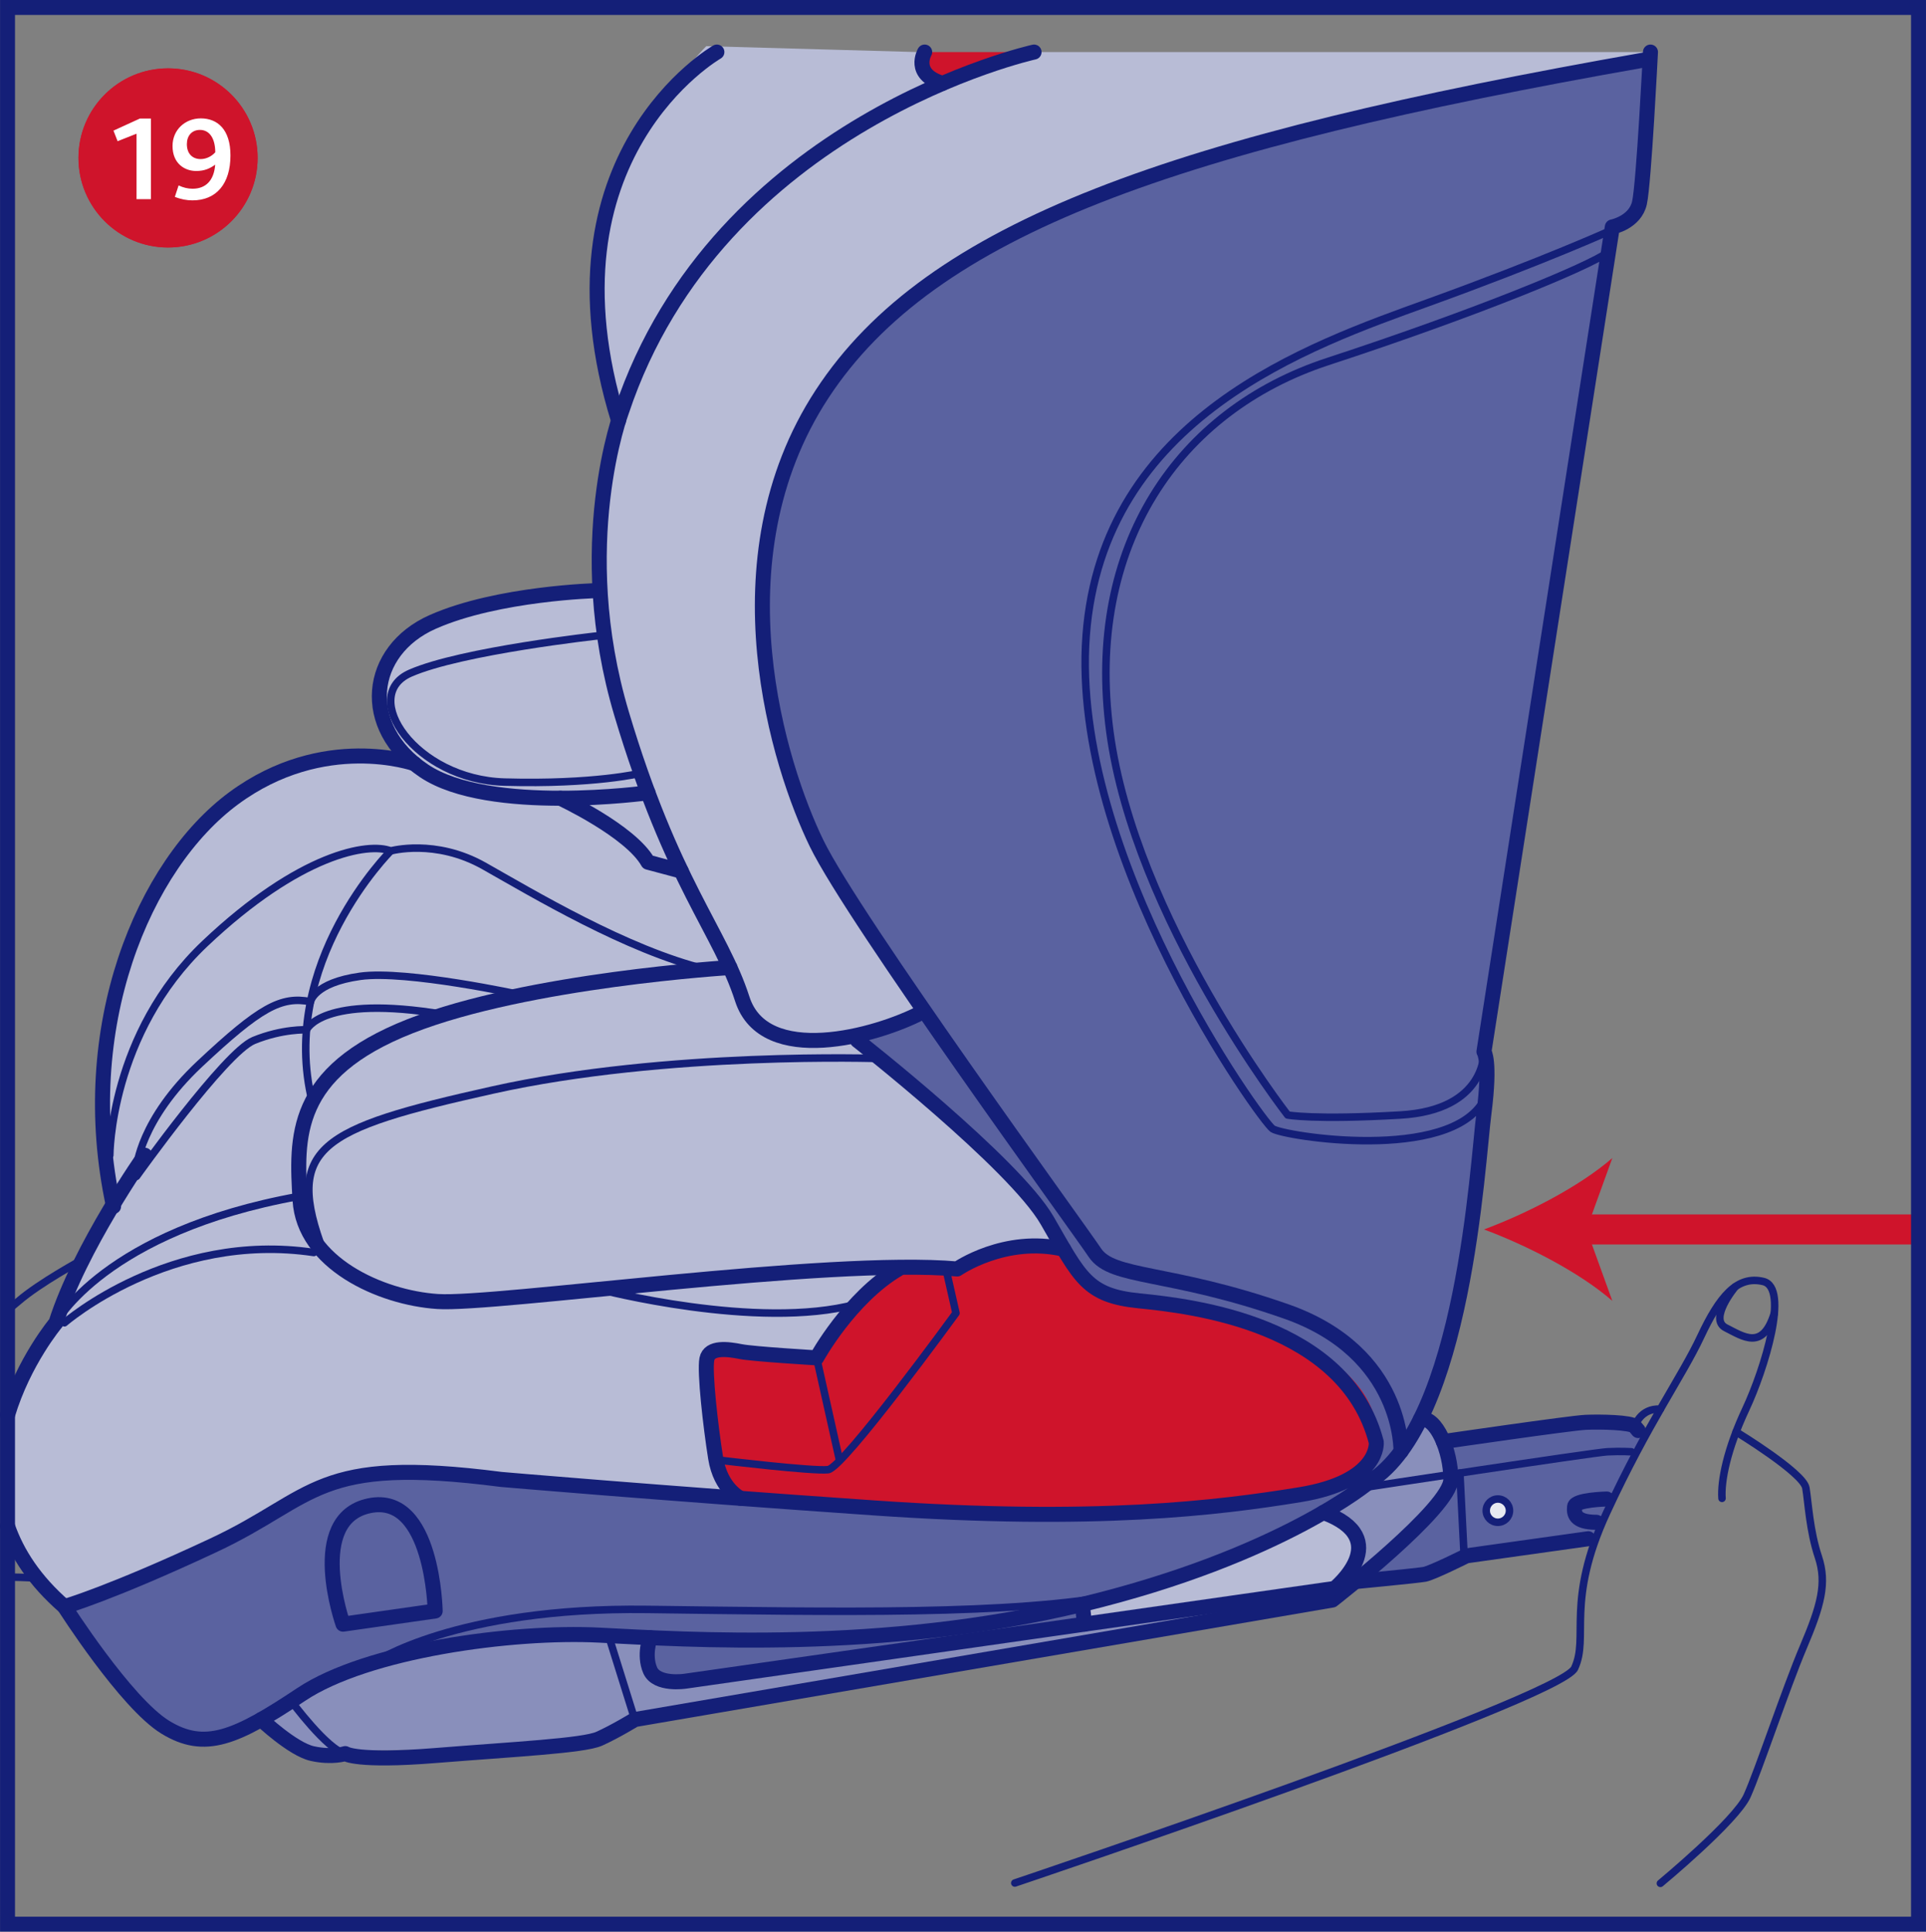 <?xml version="1.0" encoding="UTF-8"?>
<!DOCTYPE svg PUBLIC "-//W3C//DTD SVG 1.1//EN" "http://www.w3.org/Graphics/SVG/1.1/DTD/svg11.dtd">
<!-- Creator: CorelDRAW 2017 -->
<svg xmlns="http://www.w3.org/2000/svg" xml:space="preserve" width="43.001mm" height="43.131mm" version="1.1" style="shape-rendering:geometricPrecision; text-rendering:geometricPrecision; image-rendering:optimizeQuality; fill-rule:evenodd; clip-rule:evenodd"
viewBox="0 0 20049.51 20110.31"
 xmlns:xlink="http://www.w3.org/1999/xlink">
 <rect x="0" y="0" width="20049.51" height="20110.31" fill="#808080" stroke="none"/>
 <defs>
  <style type="text/css">
   <![CDATA[
    .str4 {stroke:#141F78;stroke-width:155.59;stroke-miterlimit:4}
    .str3 {stroke:#CF142B;stroke-width:156.43;stroke-miterlimit:4}
    .str2 {stroke:#CF142B;stroke-width:312.67;stroke-miterlimit:4}
    .str0 {stroke:#141F78;stroke-width:156.43;stroke-linecap:round;stroke-linejoin:round;stroke-miterlimit:4}
    .str1 {stroke:#141F78;stroke-width:78.14;stroke-linecap:round;stroke-linejoin:round;stroke-miterlimit:4}
    .fil5 {fill:none;fill-rule:nonzero}
    .fil6 {fill:white;fill-rule:nonzero}
    .fil4 {fill:#CF142B;fill-rule:nonzero}
    .fil1 {fill:#E7E9F1;fill-rule:nonzero}
    .fil2 {fill:#B8BCD6;fill-rule:nonzero}
    .fil3 {fill:#898FBB;fill-rule:nonzero}
    .fil0 {fill:#5A62A0;fill-rule:nonzero}
   ]]>
  </style>
 </defs>
 <g id="Слой_x0020_1">
  <path class="fil0" d="M15024.99 15008.11c0,0 1268.82,-284.56 1597.96,-233.22 329.32,51.15 528.5,132.23 528.5,132.23l-538.85 1112.44 -1370.84 189.49c0,0 -299.52,171.86 -535.4,196.53 -235.83,24.53 -542.3,61.55 -542.3,61.55 0,0 904.86,-907.29 939.23,-1065.21 34.22,-158.06 -78.28,-393.8 -78.28,-393.8z"/>
  <path class="fil0" d="M670.85 16742.44c0,0 1492.39,-607.25 2048.5,-933.45 555.96,-326.01 874.74,-534.24 1420.68,-512.51 545.89,21.68 4360.99,360.18 4360.99,360.18 0,0 1819.66,152 2795.4,105.14 975.74,-46.91 2298.51,-168.27 2533.73,-271.41 235.55,-103.14 493.77,-211.87 496.75,-476.7 2.8,-264.97 -483.74,-989.35 -1172.31,-1186.9 -688.52,-197.37 -1517.2,-361.72 -1728.23,-403.96 -210.89,-42.29 -375.85,-671.27 -907.48,-1175.9 -531.58,-504.68 -1607.51,-1414.76 -1607.51,-1414.76l689.69 -336.36c0,0 -1519.02,-1880.55 -1620.15,-3367.82 -101.18,-1487.45 -2,-3099.26 1831.36,-4260.98 1833.18,-1161.63 3653.22,-1560.65 4854.62,-1795.23 1201.22,-234.71 2514.48,-529.81 2514.48,-529.81 0,0 -74.04,1310.65 -114.14,1569.37 -40.33,258.59 -287.87,283.06 -287.87,283.06l-603.15 3875.11 -728.34 4635.2c0,0 18.74,239.33 0,547.39 -18.74,307.92 -281.62,2501.84 -556.62,3088.21 -274.86,586.22 -704.65,1078.87 -1637.96,1479.25 -933.26,400.33 -1986.49,683.91 -1986.49,683.91l22.89 205.62c0,0 -3499.96,509.9 -3937.12,555.96 -437.21,46.07 -597.74,11.66 -615.18,-153.63 -17.44,-164.96 0,-283.25 0,-283.25 0,0 -1022.27,-121.37 -2207.4,128.64 -1184.81,250.19 -1810.34,880.81 -2240.27,949.9 -429.98,69.05 -814.22,-269.78 -1618.89,-1364.27z"/>
  <path class="fil1" d="M15713.83 15723.62c0,68.91 -54.27,124.68 -121.23,124.68 -66.77,0 -121.04,-55.76 -121.04,-124.68 0,-68.73 54.27,-124.49 121.04,-124.49 66.95,0 121.23,55.76 121.23,124.49z"/>
  <path class="fil2" d="M13776.35 15746.19c0,0 353.84,-12.87 332.44,273.37 -21.4,286.05 -332.44,534.24 -332.44,534.24l-2486.64 355.29 -22.89 -205.62c0,0 2054.28,-462.53 2509.53,-957.27z"/>
  <path class="fil2" d="M6785.11 8950.31c0,0 -533.26,-524.21 -950.74,-640.03l911.25 -57.21 345.73 815.48 -306.24 -118.24zm-6706.87 7060.76l0 -1155.71c70.87,-304.37 193.73,-563.24 504.44,-1083.81l599.42 -1211.8c0,0 -299.71,-646.74 -39.17,-1926.11 260.68,-1279.36 777.02,-1957.35 1411.45,-2406.72 634.39,-449.38 1693.35,-296.07 1693.35,-296.07 0,0 -347.03,-331.93 -299.01,-803.03 47.84,-470.73 543.47,-737.39 1137.71,-837.07 594.48,-99.69 1129.55,-141.93 1129.55,-141.93 0,0 -56.93,-1129.69 255.09,-1868.06 0,0 -479.96,-918.48 -180.77,-1981.54 299.38,-1062.93 1062.27,-1818.54 1062.27,-1818.54l2194.86 61.31c0,0 164.82,367.97 264.65,325.87 100.01,-41.96 817.02,-325.87 817.02,-325.87l6552.07 0 -62.99 81.92c0,0 -1889.41,286.7 -3765.86,742.65 -1876.31,456.14 -4508.38,1589.75 -5146.92,3348.94 -638.54,1759 -23.36,3339.19 146.87,3723.76 170.42,384.57 1302.26,2133.87 1302.26,2133.87l-728.53 203.61c0,0 210.05,215.97 505.66,467.8 295.42,251.83 1195.62,1073.46 1332.66,1268.03 136.99,194.57 229.63,477.03 229.63,477.03 0,0 -244.13,-16.97 -656.3,50.12 -412.22,67.28 -490.36,171.4 -490.36,171.4l-586.36 -38.98c0,0 -266.65,234.57 -513.35,599.42 -246.56,364.8 -282.09,362.65 -282.09,362.65 0,0 -742.19,-52.45 -950.74,-83.88 -208.42,-31.24 -162.16,254.48 -157.41,326.52 4.94,72.04 112.65,767.32 157.41,925.89 44.9,158.53 195.22,296.4 195.22,296.4 0,0 -3111.05,-354.96 -3822.61,-296.4 -711.74,58.56 -1219.82,644.79 -1988.63,957.6 -768.81,312.72 -1228.03,545.94 -1228.03,545.94 0,0 -401.17,-342.89 -592.47,-795.2z"/>
  <path class="fil3" d="M2719.35 17901.93c0,0 408.44,-277.33 1167.83,-590.51 759.63,-313 1443.72,-301.99 1945.88,-292.62 502.02,9.37 934.75,30.91 934.75,30.91 0,0 -60.85,304.33 121.55,408.91 182.45,104.63 6958.23,-861.22 6958.23,-861.22 0,0 361.86,-362.37 261.2,-577.83 -100.66,-215.5 -332.44,-273.37 -332.44,-273.37 0,0 428.68,-194.76 638.54,-443.46 209.91,-248.7 371.61,-527.85 371.61,-527.85 0,0 323.68,33.71 316.77,273.55 -6.9,239.8 0,353.28 0,353.28 0,0 -833.62,1187.74 -1308.97,1269.2 -475.21,81.41 -7186.18,1231.01 -7186.18,1231.01 0,0 -16.46,199.51 -657.28,257.75 -640.82,58.05 -2552.8,66.12 -2768.31,73.67 -215.27,7.55 -463.18,-331.42 -463.18,-331.42z"/>
  <path class="fil4" d="M8501.03 14136.35c0,0 272.53,-462.85 516.29,-713.51 243.62,-250.71 334.73,-244.6 334.73,-244.6l495.12 32.87c0,0 351.84,-149.99 716.82,-205.25 364.85,-55.3 509.06,-30.59 509.06,-30.59 0,0 168.46,444.44 494.14,522.53 325.82,78.14 1017.19,86.86 1935.48,479.96 918.15,393.15 864.21,1023.62 809.75,1133.33 -54.6,109.85 -147.01,441.13 -1524.24,554.15 -1377.28,112.97 -3180.52,11.84 -3862.14,23.36 -681.43,11.33 -1216.04,-89.47 -1216.04,-89.47 0,0 -136.01,58.24 -230.75,-298.4 -94.74,-356.59 -223.85,-1151.37 -126.64,-1255.68 97.03,-104.12 1148.44,91.29 1148.44,91.29z"/>
  <path class="fil4" d="M9625.78 541.98l1003.15 0 -816.84 325.87c0,0 -251.45,-3.78 -186.32,-325.87z"/>
  <path class="fil5 str0" d="M10764.33 541.98c0,0 -3288.42,724.42 -4293.25,3738.77 0,0 -525.19,1393.04 0,3151.34 525.19,1758.35 1027.72,2260.69 1256,2968.66 228.47,707.92 1393.04,388.35 1872.53,137.17"/>
  <path class="fil5 str0" d="M8926.02 10832.17c0,0 1632.69,1281.18 1975.3,1874.96 342.65,593.82 411.05,781.49 959.14,836.09 548.04,54.6 2146.69,237.37 2466.45,1470.48 0,0 45.74,410.91 -799.26,548.08 -845.09,137.03 -2117.41,296.91 -4427.11,137.03 -2309.7,-159.88 -3885.27,-296.91 -3885.27,-296.91 -1941.12,-251.36 -1918.41,182.59 -2991.69,685.07 -1073.23,502.35 -1552.73,639.38 -1552.73,639.38 0,0 639.38,1004.83 1050.43,1256 411.05,251.17 730.81,114.14 1415.88,-342.65 685.07,-456.61 2192.25,-662.04 3100.51,-616.48 908.31,45.55 2951.03,182.59 5029.14,-319.57 2078.11,-502.53 2991.5,-1278.9 2991.5,-1278.9 981.8,-616.62 1118.97,-3288.37 1189.56,-3836.45 70.54,-548.22 0,-639.52 0,-639.52l1336.43 -8586.26c0,0 237,-45.74 282.74,-251.17 45.74,-205.62 114.14,-1569.37 114.14,-1569.37"/>
  <path class="fil5 str0" d="M4530.15 16772.05l-959.28 137.03c0,0 -388.16,-1096.31 274.07,-1233.3 662.36,-136.85 685.21,1096.26 685.21,1096.26z"/>
  <path class="fil5 str0" d="M2719.35 17901.93c0,0 326.33,308.9 531.95,354.45 205.43,45.74 342.61,0 342.61,0 0,0 114.19,86.35 936.24,20.38 821.96,-65.93 1542.56,-101.32 1707.53,-174.99 165.01,-73.72 370.44,-199.84 370.44,-199.84l7262 -1244.02c0,0 1233.16,-959.28 1233.16,-1256.19 0,-296.73 -153.96,-660.22 -316.77,-626.84"/>
  <path class="fil5 str0" d="M6768 17049.57c0,0 -68.77,179.09 0,338.97 68.59,159.88 365.5,114.33 365.5,114.33l6759.51 -965.66c0,0 634.58,-515.35 -116.66,-791"/>
  <line class="fil5 str0" x1="11289.71" y1="16909.08" x2="11266.82" y2= "16703.46" />
  <line class="fil5 str1" x1="6335.08" y1="17028.16" x2="6608.12" y2= "17901.93" />
  <path class="fil5 str1" d="M3031.56 17709.46c0,0 376.5,509.76 562.21,546.92"/>
  <path class="fil5 str0" d="M15024.99 15008.11c0,0 1323.28,-193.26 1480.04,-200.3 156.9,-7.27 477.63,0 513.16,42.76l35.72 42.76"/>
  <path class="fil5 str0" d="M14108.79 16465.63c0,0 642.83,-61.17 721.25,-75.49 78.33,-14.17 434.74,-192.47 434.74,-192.47l1268.87 -178.11"/>
  <path class="fil5 str1" d="M14172.95 15490.4c0,0 2417.77,-369.09 2560.22,-376.18 142.58,-7.09 249.49,0 249.49,0"/>
  <line class="fil5 str1" x1="15241.93" y1="16209.04" x2="15197.5" y2= "15335.28" />
  <path class="fil5 str0" d="M16726.08 15606.03c0,0 -326.99,7.09 -334.54,78.47 -7.6,71.2 -0.51,163.8 227.63,163.8"/>
  <path class="fil5 str1" d="M15713.83 15727.26c0,66.77 -54.27,121.04 -121.23,121.04 -66.77,0 -121.04,-54.27 -121.04,-121.04 0,-66.95 54.27,-121.23 121.04,-121.23 66.95,0 121.23,54.27 121.23,121.23z"/>
  <path class="fil5 str1" d="M3887.18 17311.56c0,0 847.93,-582.07 2850.23,-556.1 2002.25,25.97 3806.85,62.01 4937.33,-157.92"/>
  <path class="fil5 str0" d="M7709.98 15599.13c0,0 -208.23,-94.6 -260.36,-420.42 -52.13,-325.68 -117.26,-899.08 -91.11,-1029.36 25.97,-130.27 220.87,-104.3 351.46,-78.14 130.65,26.02 791.05,65.14 791.05,65.14 0,0 342.93,-625.53 851.01,-925.24"/>
  <path class="fil5 str0" d="M14584.14 15111.1c0,0 32.26,-1026.88 -1192.68,-1456.87 -1224.72,-430.12 -1811.13,-338.83 -1993.53,-612.38 -182.59,-273.69 -2510.23,-3466.15 -2896.9,-4260.98 -386.71,-794.92 -1077.38,-2944.78 56.23,-4677.77 1133.66,-1733.17 3674.62,-2619.29 8560.94,-3479.21"/>
  <path class="fil5 str0" d="M9625.78 541.98c0,0 -135.4,231.12 186.32,325.87"/>
  <path class="fil5 str0" d="M7462.63 541.98c0,0 -1878.27,1075.75 -1023.76,3836.45"/>
  <path class="fil5 str0" d="M6216 6148.81c0,0 -1033.64,25.97 -1711.16,325.68 -677.66,299.66 -768.81,1094.63 -91.29,1550.58 677.52,456.14 2332.08,228.33 2332.08,228.33"/>
  <path class="fil5 str1" d="M6237.68 6617.91c0,0 -1433.13,156.24 -1967.37,390.82 -534.28,234.57 51.94,1107.64 983.62,1133.61 931.81,26.02 1417.7,-92.6 1417.7,-92.6"/>
  <path class="fil5 str1" d="M16779.37 2394.6c0,0 -690.53,314.16 -1915.43,757.29 -1224.9,442.94 -3387.92,1185.74 -3557.31,3466.01 -169.44,2280.28 1824.28,5055.76 1941.59,5133.91 117.26,78.14 1845.35,351.65 2199.66,-299.71"/>
  <path class="fil5 str1" d="M15447.88 10948.78c0,0 28.44,607.44 -870.64,659.61 -899.08,52.31 -1172.78,0 -1172.78,0 0,0 -1589.75,-2045.7 -1850.29,-3987.15 -260.54,-1941.54 716.68,-3348.89 2267.27,-3856.97 1550.58,-508.27 2716.97,-990.24 2922.08,-1140.23"/>
  <path class="fil5 str0" d="M7598.49 10073.11c0,0 -2103.28,128.13 -3328.19,610.24 -1224.95,482.06 -1185.78,1159.77 -1146.81,1811.27 39.17,651.36 834.09,1016.39 1433.51,1055.37 599.37,39.12 4065.39,-457.44 5407.41,-338.88 0,0 497.08,-347.22 1108.62,-206.09"/>
  <path class="fil5 str1" d="M9160.41 11020.35c0,0 -2218.87,-76.47 -4030.04,327.5 -1811.31,403.96 -2176.77,595.27 -1759.47,1691.86"/>
  <path class="fil5 str0" d="M5833.06 8310.28c0,0 729.65,340.18 912.56,666l345.78 92.46"/>
  <path class="fil5 str0" d="M4312.74 7949.91c0,0 -941.51,-331.79 -1879.76,360.37 -938.06,692.16 -1654.89,2386.02 -1250.87,4249.32"/>
  <path class="fil5 str0" d="M1507.92 12027.19c0,0 -677.66,962.54 -925.24,1744.36 0,0 -336.73,399.91 -504.44,959.84m0 1157.53c98.1,282.88 282.5,568.18 592.47,837.44"/>
  <path class="fil5 str1" d="M1142.94 12027.19c0,0 0,-1265.75 990.38,-2203.81 990.33,-938.2 1704.73,-1055.65 1933.85,-964.36 0,0 463.69,-130.27 971.91,156.43 508.13,286.7 1486.61,875.54 2313.52,1076.21"/>
  <path class="fil5 str1" d="M4067.16 8859.02c0,0 -1173.29,1168.49 -817.35,2610.39"/>
  <path class="fil5 str1" d="M1421.38 12154.48c0,0 34.41,-493.95 659.75,-1080.18 625.58,-586.36 843.51,-705.49 1151.42,-645.91 0,0 34.36,-196.76 516.47,-264.18 482.11,-67.28 1681.18,194.57 1681.18,194.57"/>
  <path class="fil5 str1" d="M1421.38 12246.93c0,0 920.3,-1291.9 1220.01,-1414.76 299.85,-122.86 549.39,-110.69 549.39,-110.69 0,0 151.63,-373.05 1429.87,-160.07"/>
  <path class="fil5 str1" d="M582.68 13771.55c0,0 506.77,-951.26 2527.16,-1316.06"/>
  <path class="fil5 str1" d="M670.85 13771.55c0,0 1097.62,-955.36 2596.07,-731.79"/>
  <path class="fil5 str1" d="M6237.68 13422.83c0,0 1646.49,431.43 2673.56,155.4"/>
  <line class="fil5 str1" x1="8501.03" y1="14136.35" x2="8739.66" y2= "15204.87" />
  <path class="fil5 str1" d="M7514.75 15204.87c0,0 947.11,113.63 1105.49,95.86 158.57,-17.76 1331.35,-1630.17 1331.35,-1630.17l-104.3 -459.45"/>
  <path class="fil5 str1" d="M78.24 13637.17c37.49,-27 74.46,-56.65 113.49,-90.5 221.57,-192.1 667.82,-433.25 667.82,-433.25"/>
  <path class="fil5 str1" d="M78.24 16418.67c190.47,2.38 304.47,10.91 304.47,10.91"/>
  <path class="fil5 str1" d="M78.24 14596.96c24.76,-19.96 46.91,-38.98 65.46,-56.65"/>
  <path class="fil5 str1" d="M10563.98 19604c0,0 5674.25,-1910.49 5827.56,-2236.17 153.26,-325.68 -96.75,-689.55 334.4,-1621.64 431.24,-932.33 783.08,-1414.25 978.49,-1831.41 195.59,-416.97 377.99,-638.54 651.55,-573.4 273.69,65.32 13.01,912.09 -182.4,1329.2 -195.41,416.97 -260.54,749.41 -247.58,928.55"/>
  <path class="fil5 str1" d="M17018.37 14850.56c0,0 54.79,-193.12 266.14,-179.98"/>
  <path class="fil5 str1" d="M18063.35 13397c0,0 -280.78,335.38 -98.19,426.67 182.4,91.11 386.2,240.96 505.8,-153.12"/>
  <path class="fil5 str1" d="M18072.91 14906.79c0,0 700.18,426.21 726.19,583.61 25.97,157.41 39.12,445.93 130.27,718.64 91.11,272.71 26.16,507.24 -156.29,937.22 -182.59,430.12 -468.12,1290.04 -585.9,1550.58 -117.78,260.73 -902.53,910.6 -902.53,910.6"/>
  <line class="fil5 str2" x1="19955.56" y1="12799.73" x2="16171.09" y2= "12799.73" />
  <line class="fil5 str3" x1="19955.56" y1="12799.73" x2="16391.54" y2= "12799.73" />
  <path class="fil4" d="M15447.88 12799.73c444.11,-164.78 994.95,-445.88 1336.43,-743.63l-268.94 743.63 268.94 743.49c-341.49,-297.7 -892.32,-579 -1336.43,-743.49z"/>
  <polygon class="fil5 str4" points="19971.69,77.82 78.24,77.82 78.24,20032.49 19971.69,20032.49 "/>
  <path class="fil4" d="M1749.21 2576.67c515.03,0 932.47,-417.44 932.47,-932.47 0,-514.98 -417.44,-932.61 -932.47,-932.61 -514.98,0 -932.47,417.63 -932.47,932.61 0,515.03 417.49,932.47 932.47,932.47z"/>
  <path class="fil4" d="M1749.21 2576.49c515.03,0 932.47,-417.44 932.47,-932.42 0,-515.03 -417.44,-932.47 -932.47,-932.47 -514.98,0 -932.47,417.44 -932.47,932.47 0,514.98 417.49,932.42 932.47,932.42z"/>
  <path class="fil6" d="M1570.87 2073.44l0 -839.64 -114 0 -275.7 126.17 43.04 110.08 197.18 -78.14 0 681.53 149.48 0zm828.21 -455.3c0,-273.23 -137.69,-385.78 -308.34,-385.78 -162.07,0 -294.72,117.59 -294.72,287.17 0,184.64 127.66,260.64 246.32,260.64 87.47,0 143.05,-26.9 196.11,-64.53l1.45 0c-12.54,163.14 -97.54,249.17 -235.23,249.17 -49.47,0 -96.05,-11.47 -145.52,-34.41l-39.12 119.04c63.13,25.46 125.14,36.55 183.24,36.55 249.17,0 395.81,-173.17 395.81,-467.84zm-158.11 -33.01c-31.57,36.93 -88.59,71.01 -151.67,71.01 -86.02,0 -144.12,-55.58 -144.12,-155.64 0,-84.58 49.1,-148.04 136.61,-148.04 96.05,0 158.11,83.51 159.18,232.66z"/>
 </g>
</svg>
